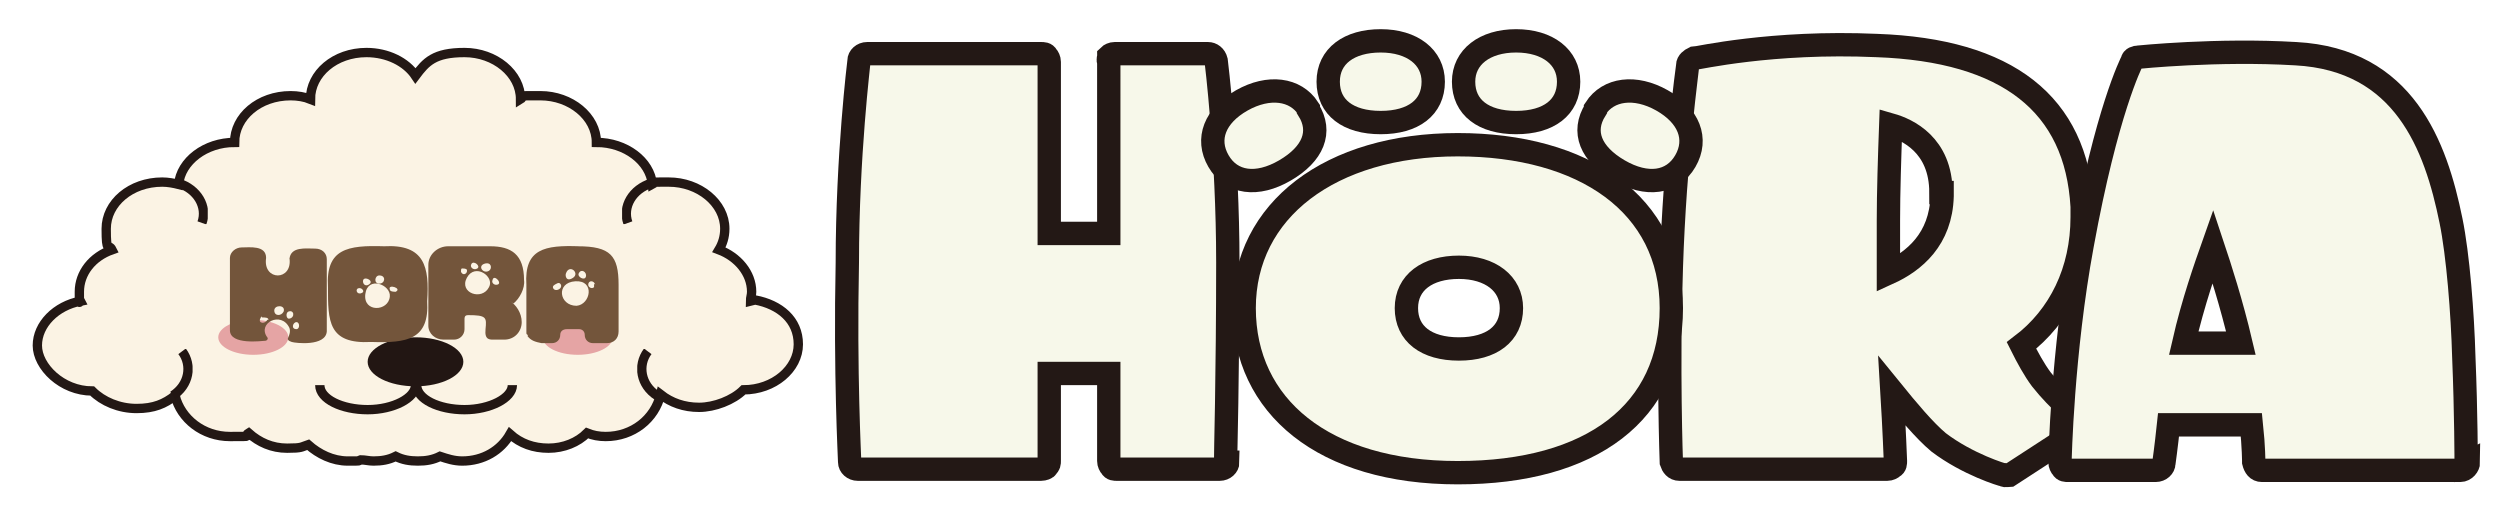 <?xml version="1.0" encoding="UTF-8"?>
<svg id="_レイヤー_1" data-name="レイヤー_1" xmlns="http://www.w3.org/2000/svg" xmlns:xlink="http://www.w3.org/1999/xlink" version="1.1" viewBox="0 0 214.2 44.3">
  <!-- Generator: Adobe Illustrator 29.2.1, SVG Export Plug-In . SVG Version: 2.1.0 Build 116)  -->
  <defs>
    <style>
      .st0, .st1 {
        fill: none;
      }

      .st2 {
        filter: url(#drop-shadow-1);
      }

      .st2, .st3, .st4, .st5 {
        fill: #73553b;
      }

      .st3 {
        filter: url(#drop-shadow-3);
      }

      .st4 {
        filter: url(#drop-shadow-2);
      }

      .st5 {
        filter: url(#drop-shadow-4);
      }

      .st6 {
        fill: #221613;
      }

      .st7, .st8 {
        fill: #f7f8ea;
        stroke-width: 2px;
      }

      .st7, .st8, .st9 {
        stroke: #231815;
      }

      .st8, .st1, .st9 {
        stroke-miterlimit: 10;
      }

      .st1 {
        stroke: #221613;
      }

      .st1, .st9 {
        stroke-width: .8px;
      }

      .st10 {
        clip-path: url(#clippath-3);
      }

      .st11 {
        clip-path: url(#clippath-2);
      }

      .st12 {
        clip-path: url(#clippath-7);
      }

      .st13 {
        clip-path: url(#clippath-6);
      }

      .st14 {
        clip-path: url(#clippath-9);
      }

      .st15 {
        clip-path: url(#clippath-8);
      }

      .st9 {
        fill: #fbf3e4;
      }

      .st16 {
        fill: #e5a4a4;
      }
    </style>
    <clipPath id="clippath-2">
      <polygon class="st0" points="18.7 27.4 18.7 27.4 24.8 27.4 24.8 30.4 18.7 30.4 18.7 27.4"/>
    </clipPath>
    <clipPath id="clippath-3">
      <polygon class="st0" points="52.5 27.4 52.5 27.4 46.4 27.4 46.4 30.4 52.5 30.4 52.5 27.4"/>
    </clipPath>
    <filter id="drop-shadow-1" x="44.2" y="20" width="8" height="8.3" filterUnits="userSpaceOnUse">
      <feOffset dx=".9" dy="1.1"/>
      <feGaussianBlur result="blur" stdDeviation=".4"/>
      <feFlood flood-color="#231815" flood-opacity=".7"/>
      <feComposite in2="blur" operator="in"/>
      <feComposite in="SourceGraphic"/>
    </filter>
    <filter id="drop-shadow-2" x="36" y="20" width="8.2" height="8.1" filterUnits="userSpaceOnUse">
      <feOffset dx=".9" dy="1.1"/>
      <feGaussianBlur result="blur1" stdDeviation=".4"/>
      <feFlood flood-color="#231815" flood-opacity=".7"/>
      <feComposite in2="blur1" operator="in"/>
      <feComposite in="SourceGraphic"/>
    </filter>
    <filter id="drop-shadow-3" x="27.2" y="20" width="8.6" height="8.2" filterUnits="userSpaceOnUse">
      <feOffset dx=".9" dy="1.1"/>
      <feGaussianBlur result="blur2" stdDeviation=".4"/>
      <feFlood flood-color="#231815" flood-opacity=".7"/>
      <feComposite in2="blur2" operator="in"/>
      <feComposite in="SourceGraphic"/>
    </filter>
    <filter id="drop-shadow-4" x="18.9" y="20" width="8.2" height="8.2" filterUnits="userSpaceOnUse">
      <feOffset dx=".9" dy="1.1"/>
      <feGaussianBlur result="blur3" stdDeviation=".4"/>
      <feFlood flood-color="#231815" flood-opacity=".7"/>
      <feComposite in2="blur3" operator="in"/>
      <feComposite in="SourceGraphic"/>
    </filter>
    <clipPath id="clippath-6">
      <rect class="st0" x="15.1" y="15.3" width="2.7" height="3.9"/>
    </clipPath>
    <clipPath id="clippath-7">
      <rect class="st0" x="53.3" y="15.3" width="2.7" height="3.9"/>
    </clipPath>
    <clipPath id="clippath-8">
      <rect class="st0" x="14.6" y="29.9" width="1.9" height="4.4"/>
    </clipPath>
    <clipPath id="clippath-9">
      <rect class="st0" x="54.6" y="29.9" width="1.9" height="4.4"/>
    </clipPath>
  </defs>
  <g>
    <path class="st8" d="M105.2,39.6c0,.3-.3.6-.7.6h-8.8c-.2,0-.4,0-.5-.2-.1-.1-.2-.3-.2-.5s0-3.6,0-7.5c-1,0-2,0-3,0s-1.5,0-2.1,0c0,4,0,7.4,0,7.5,0,.2,0,.3-.2.5,0,.1-.3.2-.5.2h-15.7c-.4,0-.7-.3-.7-.6s-.4-7.6-.2-17.1c0-9.2,1-17.2,1-17.3,0-.3.3-.6.7-.6h14.9c.2,0,.4,0,.5.2.1.1.2.3.2.5v14.7h2.1c1,0,2.1,0,3,0V5.3c-.1-.2,0-.3,0-.5.1-.1.3-.2.5-.2h8c.3,0,.6.2.7.6,0,0,1,8,1,17.3,0,9.5-.2,17-.2,17.1Z"/>
    <path class="st7" d="M178.5,36.3c0,.2-.1.4-.3.5l-6,3.9c-.1,0-.4.1-.5,0-.1,0-3.1-.9-5.6-2.8-1.2-1-2.7-2.8-4-4.4.2,3.3.3,6,.3,6h0c0,.2,0,.4-.2.5-.1.1-.3.2-.5.2h-17.8c-.4,0-.6-.3-.7-.6,0,0-.3-8.1,0-16.7.3-9.3,1.4-17.2,1.4-17.3,0-.3.3-.5.5-.6.3,0,6.7-1.5,15.7-1.1,11.2.4,17.1,5,17.6,13.8,0,.3,0,.6,0,.9,0,4.6-1.9,8.5-5.2,11,.5,1,1.1,2.1,1.7,2.9,1.5,1.9,3.3,3.3,3.3,3.3.2.1.3.3.3.5ZM166.3,16.5c0-4.1-2.9-5.4-4.3-5.8-.1,2.7-.2,5.8-.2,8.2v2.2c0,.3,0,.7,0,1v1.3c2.2-1,4.5-2.9,4.6-6.6v-.3Z"/>
    <path class="st7" d="M211.5,39.6c0,.3-.3.7-.7.7h-17c-.4,0-.6-.3-.7-.7,0,0,0-1.3-.2-3.2-1,0-2.2,0-3.4,0s-2.6,0-3.7,0c-.2,1.9-.4,3.3-.4,3.3,0,.3-.3.6-.7.6h-7.5c-.2,0-.4,0-.5-.2-.1-.1-.2-.3-.2-.5s.2-9.4,1.9-18.6c2.1-11.5,4.2-15.6,4.3-15.8,0-.2.3-.3.5-.3,0,0,6.8-.7,13.5-.3,9.3.5,12,7.9,13.3,14.3.6,2.9,1,8,1.1,11.7.2,4.8.2,9.1.2,9.1ZM189.6,21.1c-.6,1.7-1.7,4.8-2.5,8.3.8,0,1.6,0,2.5,0s1.6,0,2.4,0c-.8-3.4-1.8-6.5-2.4-8.3Z"/>
    <g>
      <path class="st7" d="M112.1,9.4c1.2,1.9.4,3.8-2,5.2s-4.6,1.1-5.7-.8-.3-3.9,2-5.2c2.3-1.3,4.6-1,5.7.7Z"/>
      <path class="st7" d="M136.7,9.4c-1.2,1.9-.4,3.8,2,5.2,2.4,1.4,4.6,1.1,5.7-.8s.3-3.9-2-5.2c-2.3-1.3-4.6-1-5.7.7Z"/>
      <path class="st7" d="M122.8,7c0,2.2-1.7,3.5-4.5,3.5-2.8,0-4.5-1.3-4.5-3.5s1.8-3.5,4.5-3.5,4.5,1.4,4.5,3.5Z"/>
      <path class="st7" d="M134.4,7c0,2.2-1.7,3.5-4.5,3.5-2.8,0-4.5-1.3-4.5-3.5,0-2.1,1.8-3.5,4.5-3.5s4.5,1.4,4.5,3.5Z"/>
      <path class="st7" d="M124.9,12.4c-10.9,0-18.3,5.6-18.3,14s6.8,14.1,18.3,14.1,18.3-5.2,18.3-14.1-7.5-14-18.3-14ZM125,29.9c-2.8,0-4.5-1.3-4.5-3.5s1.8-3.5,4.5-3.5c2.7,0,4.5,1.4,4.5,3.5,0,2.2-1.7,3.5-4.5,3.5Z"/>
    </g>
  </g>
  <g>
    <path class="st9" d="M64.3,25.8c0-.3.1-.5.1-.8,0-1.6-1.2-3-2.8-3.6.3-.5.5-1.1.5-1.8,0-2.2-2.2-4-4.8-4s-1,0-1.4.2c-.2-2-2.3-3.6-4.8-3.6,0-2.2-2.2-4-4.8-4s-1.2,0-1.7.3c0-2.2-2.2-4-4.8-4s-3.3.8-4.2,2c-.8-1.2-2.4-2-4.2-2-2.7,0-4.8,1.8-4.8,4-.5-.2-1.1-.3-1.7-.3-2.7,0-4.8,1.8-4.8,4-2.5,0-4.6,1.6-4.8,3.6-.4-.1-.9-.2-1.4-.2-2.7,0-4.8,1.8-4.8,4s.2,1.2.5,1.8c-1.7.6-2.8,2-2.8,3.6s0,.6.1.8c-2.1.4-3.7,2-3.7,3.8s2.1,3.9,4.7,3.9c.9.9,2.3,1.5,3.8,1.5s2.4-.4,3.3-1.1c.5,2,2.4,3.5,4.7,3.5s1.1,0,1.6-.3c.9.8,2,1.3,3.3,1.3s1.2-.1,1.8-.3c.9.8,2.1,1.4,3.4,1.4s.8,0,1.1-.1c.4,0,.7.1,1.1.1.7,0,1.3-.1,1.9-.4.6.3,1.2.4,1.9.4s1.3-.1,1.9-.4c.6.2,1.2.4,1.9.4,1.8,0,3.3-.9,4.1-2.3.9.8,2,1.2,3.3,1.2s2.5-.5,3.3-1.3c.5.2,1,.3,1.6.3,2.3,0,4.2-1.5,4.7-3.6.9.7,2,1.1,3.3,1.1s2.9-.6,3.8-1.5c2.6,0,4.7-1.8,4.7-3.9s-1.6-3.4-3.7-3.8Z"/>
    <path class="st1" d="M35.6,33c0,1.1-1.9,2.1-4.1,2.1s-4.1-.9-4.1-2.1"/>
    <path class="st1" d="M43.9,33c0,1.1-1.9,2.1-4.1,2.1s-4.1-.9-4.1-2.1"/>
    <ellipse class="st6" cx="35.6" cy="31" rx="4.1" ry="2.1"/>
    <g>
      <g id="_x3C_リピートミラー_x3E_2" data-name="_x3C_リピートミラー_x3E_">
        <g class="st11">
          <ellipse class="st16" cx="21.7" cy="28.9" rx="3" ry="1.5"/>
        </g>
      </g>
      <g id="_x3C_リピートミラー_x3E_3" data-name="_x3C_リピートミラー_x3E_">
        <g class="st10">
          <ellipse class="st16" cx="49.5" cy="28.9" rx="3" ry="1.5"/>
        </g>
      </g>
    </g>
    <g>
      <path class="st2" d="M48.7,20c-2.9-.1-4.7.2-4.5,3.3,0,0,0,2.9,0,3.7s0,.4.1.6,0,0,0,.1c.3.4.7.5,1.2.6h.9c.4,0,.7-.3.7-.7h0c0-.3.2-.5.6-.5h1c.3,0,.5.2.5.5h0c0,.4.3.7.7.7h1.2c.6,0,1-.4,1-1v-4c0-2.5-.7-3.3-3.5-3.3ZM47.1,23.6c-.2.2-.5.2-.6,0s.1-.3.3-.4c.3-.2.5.2.3.4ZM48.7,22.3c.2-.4.7-.1.6.3s-.8,0-.6-.3ZM47.6,22.3c.3-.8,1.2,0,.6.4s-.7-.2-.6-.4ZM48.5,25.1c-1.5,0-1.8-2-.1-2.1s1.3,2,.1,2.1ZM50,23.2c0,0,0,.2,0,.3-.2.2-.5,0-.5-.2,0-.4.5-.4.6,0Z"/>
      <path class="st4" d="M43.1,24.9c.5-.4,1-1.3.9-2,0-2.2-1.1-2.9-2.9-2.9h-3.6c-.9,0-1.7.7-1.7,1.6v5.2c0,.7.6,1.2,1.3,1.2h.9c.5,0,.9-.4.9-.9v-.9c0-.2.1-.3.3-.3,1.6,0,1.6.2,1.5,1.2s.4.9.9.9h.7c.9,0,1.5-.7,1.5-1.5s-.5-1.5-1-1.8ZM39.5,21.5c.2-.3.8.2.5.4s-.7-.1-.5-.4ZM38.6,22.2c0-.2,0-.3.1-.3s.3,0,.4.1c.1.3-.3.6-.5.2ZM41,23.5c-.6,1.2-2.6.5-1.9-.8s2.4-.1,1.9.8ZM41,22.1c-.5.3-1-.4-.4-.6s.7.4.4.6ZM41.6,23.3c-.2,0-.4-.2-.3-.4.1-.6,1,.4.3.4Z"/>
      <path class="st3" d="M32,20c-3.1-.1-5,.2-4.8,3.5s0,0,0,0c0,2.9,0,4.9,3.7,4.7s0,0,0,0c3.1.1,5-.2,4.8-3.5s0,0,0,0c.2-2.9-.2-4.9-3.7-4.7s0,0,0,0ZM31.6,22.5c.6,0,.5.7,0,.7s-.4-.7,0-.7ZM30.1,24c-.4.2-.6-.3-.3-.4s.6.3.3.4ZM30.2,23c0-.5.9-.1.6.2s-.6.1-.6-.2ZM32.5,24.3c-.1,1.3-2.3,1.4-2.1-.2s2.2-.8,2.1.2ZM33,23.9c-.1,0-.5,0-.5-.2-.2-.5,1.1-.1.5.2Z"/>
      <path class="st5" d="M23.9,21c.3,2-2.3,2-2,0s0,0,0,0c0-1.1-1.4-.9-2.1-.9-.5,0-1,.4-1,.9v6.2c0,1.3,2.8.9,3,.9s.3-.2.2-.3c-.9-1.2,1.2-2.3,1.9-.8.1.3,0,.6-.1.8s0,.3.3.4,2.9.4,3-.9c0,0,0-6.2,0-6.2,0-.5-.4-.9-1-.9-.8,0-2.1-.2-2.2.9s0,0,0,0ZM22,26.3c-.2.4-.8.3-.6-.1s0-.1.2-.1c.2,0,.5,0,.5.2ZM23.4,25.6c-.2.4-.8.4-.8-.1,0-.5,1-.5.8.1ZM24,26.2c0,0-.1,0-.2,0-.2-.1-.2-.5,0-.6.5-.2.6.5.1.6ZM24.5,27.1c-.5,0-.3-.6,0-.6.3,0,.3.6,0,.6Z"/>
    </g>
    <g>
      <g id="_x3C_リピートミラー_x3E_6" data-name="_x3C_リピートミラー_x3E_">
        <g class="st13">
          <path class="st1" d="M17.3,19.1c.5-1.4-.4-2.9-2-3.4"/>
        </g>
      </g>
      <g id="_x3C_リピートミラー_x3E_7" data-name="_x3C_リピートミラー_x3E_">
        <g class="st12">
          <path class="st1" d="M53.8,19.1c-.5-1.4.4-2.9,2-3.4"/>
        </g>
      </g>
    </g>
    <g>
      <g id="_x3C_リピートミラー_x3E_8" data-name="_x3C_リピートミラー_x3E_">
        <g class="st15">
          <path class="st1" d="M15.6,30.1c.9,1.2.6,2.9-.8,3.8"/>
        </g>
      </g>
      <g id="_x3C_リピートミラー_x3E_9" data-name="_x3C_リピートミラー_x3E_">
        <g class="st14">
          <path class="st1" d="M55.5,30.1c-.9,1.2-.6,2.9.8,3.8"/>
        </g>
      </g>
    </g>
  </g>
</svg>